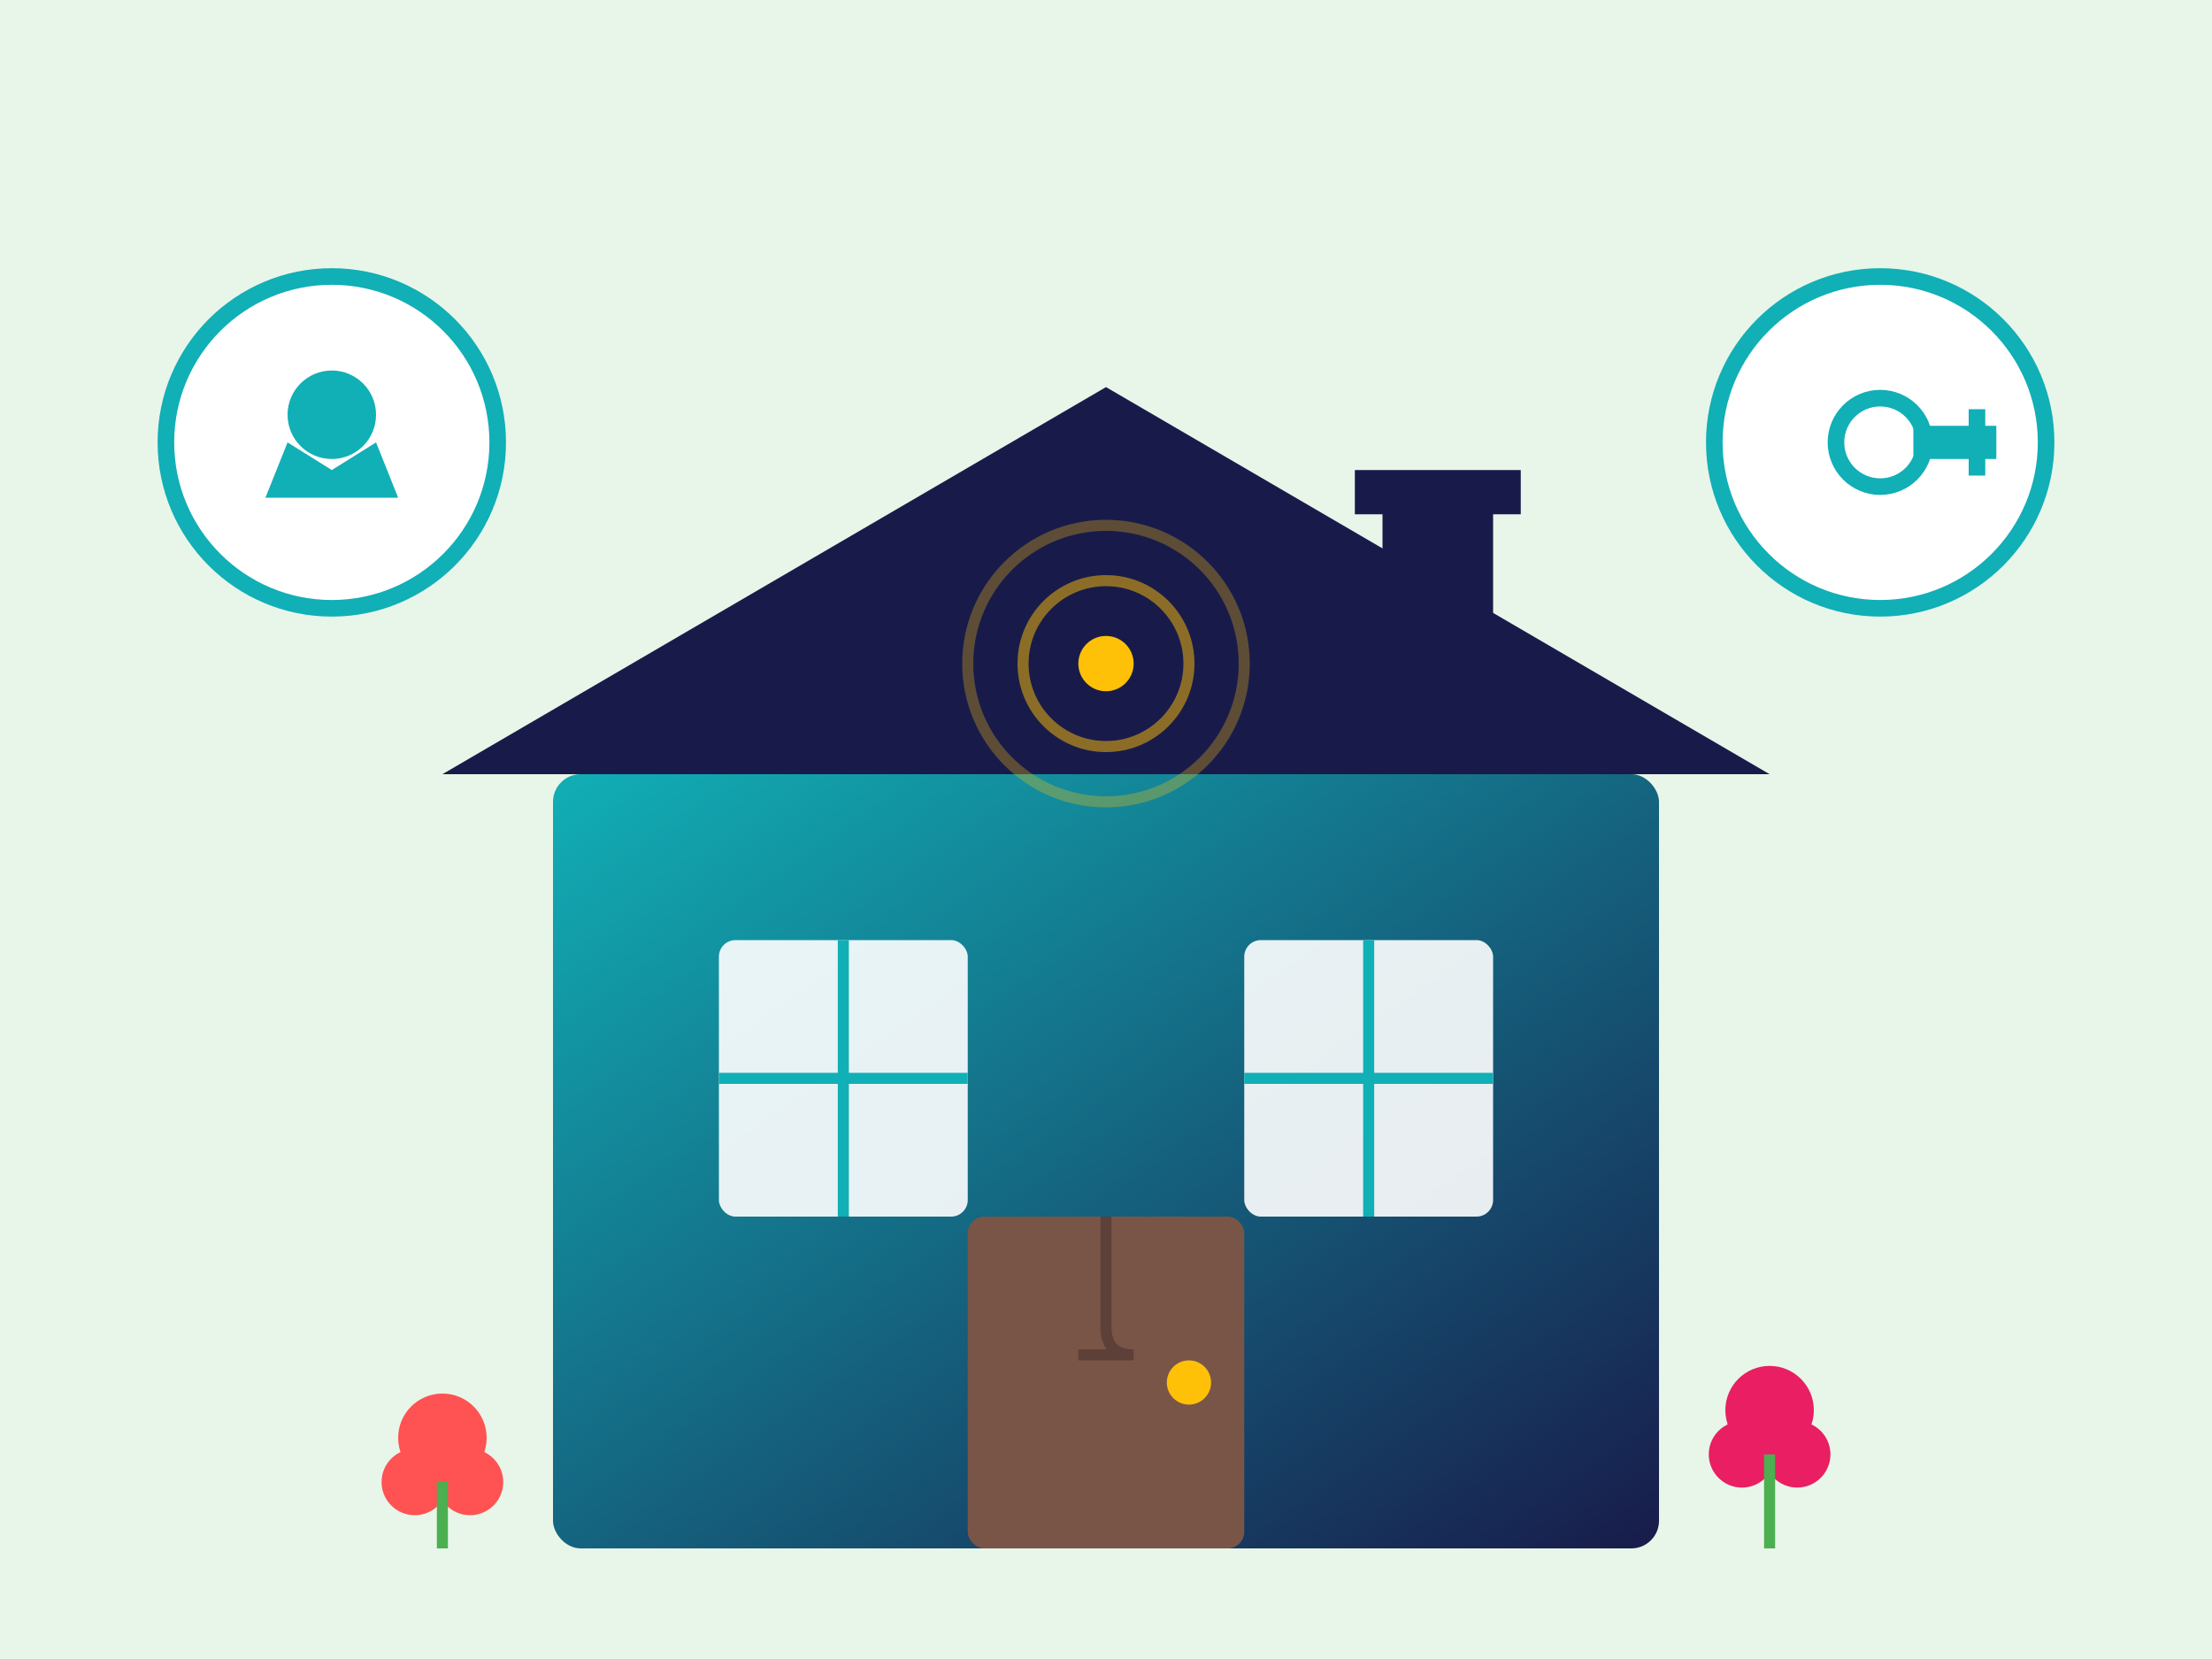 <svg xmlns="http://www.w3.org/2000/svg" viewBox="0 0 400 300" fill="none">
  <defs>
    <linearGradient id="houseGrad" x1="0%" y1="0%" x2="100%" y2="100%">
      <stop offset="0%" style="stop-color:#11afb6;stop-opacity:1" />
      <stop offset="100%" style="stop-color:#181b4a;stop-opacity:1" />
    </linearGradient>
  </defs>
  
  <!-- Background -->
  <rect width="400" height="300" fill="#E8F5E9"/>
  
  <!-- Main House -->
  <rect x="100" y="140" width="200" height="140" fill="url(#houseGrad)" rx="5"/>
  
  <!-- Roof -->
  <path d="M 80 140 L 200 70 L 320 140 Z" fill="#181b4a"/>
  
  <!-- Chimney -->
  <rect x="250" y="90" width="20" height="40" fill="#181b4a"/>
  <rect x="245" y="85" width="30" height="8" fill="#181b4a"/>
  
  <!-- Windows -->
  <rect x="130" y="170" width="45" height="50" fill="white" opacity="0.9" rx="3"/>
  <line x1="152.5" y1="170" x2="152.5" y2="220" stroke="#11afb6" stroke-width="2"/>
  <line x1="130" y1="195" x2="175" y2="195" stroke="#11afb6" stroke-width="2"/>
  
  <rect x="225" y="170" width="45" height="50" fill="white" opacity="0.9" rx="3"/>
  <line x1="247.5" y1="170" x2="247.5" y2="220" stroke="#11afb6" stroke-width="2"/>
  <line x1="225" y1="195" x2="270" y2="195" stroke="#11afb6" stroke-width="2"/>
  
  <!-- Door -->
  <rect x="175" y="220" width="50" height="60" fill="#795548" rx="3"/>
  <circle cx="215" cy="250" r="4" fill="#FFC107"/>
  <path d="M 200 220 L 200 240 Q 200 245 205 245 L 195 245" stroke="#5D4037" stroke-width="2" fill="none"/>
  
  <!-- Key Icon -->
  <g transform="translate(340, 80)">
    <circle cx="0" cy="0" r="30" fill="white" stroke="#11afb6" stroke-width="3"/>
    <circle cx="0" cy="0" r="8" fill="none" stroke="#11afb6" stroke-width="3"/>
    <rect x="6" y="-3" width="15" height="6" fill="#11afb6"/>
    <rect x="16" y="-6" width="3" height="4" fill="#11afb6"/>
    <rect x="16" y="2" width="3" height="4" fill="#11afb6"/>
  </g>
  
  <!-- Person Icon -->
  <g transform="translate(60, 80)">
    <circle cx="0" cy="0" r="30" fill="white" stroke="#11afb6" stroke-width="3"/>
    <circle cx="0" cy="-5" r="8" fill="#11afb6"/>
    <path d="M -12 10 L -8 0 L 0 5 L 8 0 L 12 10 Z" fill="#11afb6"/>
  </g>
  
  <!-- Flowers/Garden -->
  <circle cx="80" cy="260" r="8" fill="#FF5252"/>
  <circle cx="75" cy="268" r="6" fill="#FF5252"/>
  <circle cx="85" cy="268" r="6" fill="#FF5252"/>
  <rect x="79" y="268" width="2" height="12" fill="#4CAF50"/>
  
  <circle cx="320" cy="255" r="8" fill="#E91E63"/>
  <circle cx="315" cy="263" r="6" fill="#E91E63"/>
  <circle cx="325" cy="263" r="6" fill="#E91E63"/>
  <rect x="319" y="263" width="2" height="17" fill="#4CAF50"/>
  
  <!-- Info Dots -->
  <circle cx="200" cy="120" r="5" fill="#FFC107"/>
  <circle cx="200" cy="120" r="15" fill="none" stroke="#FFC107" stroke-width="2" opacity="0.5"/>
  <circle cx="200" cy="120" r="25" fill="none" stroke="#FFC107" stroke-width="2" opacity="0.3"/>
</svg>

